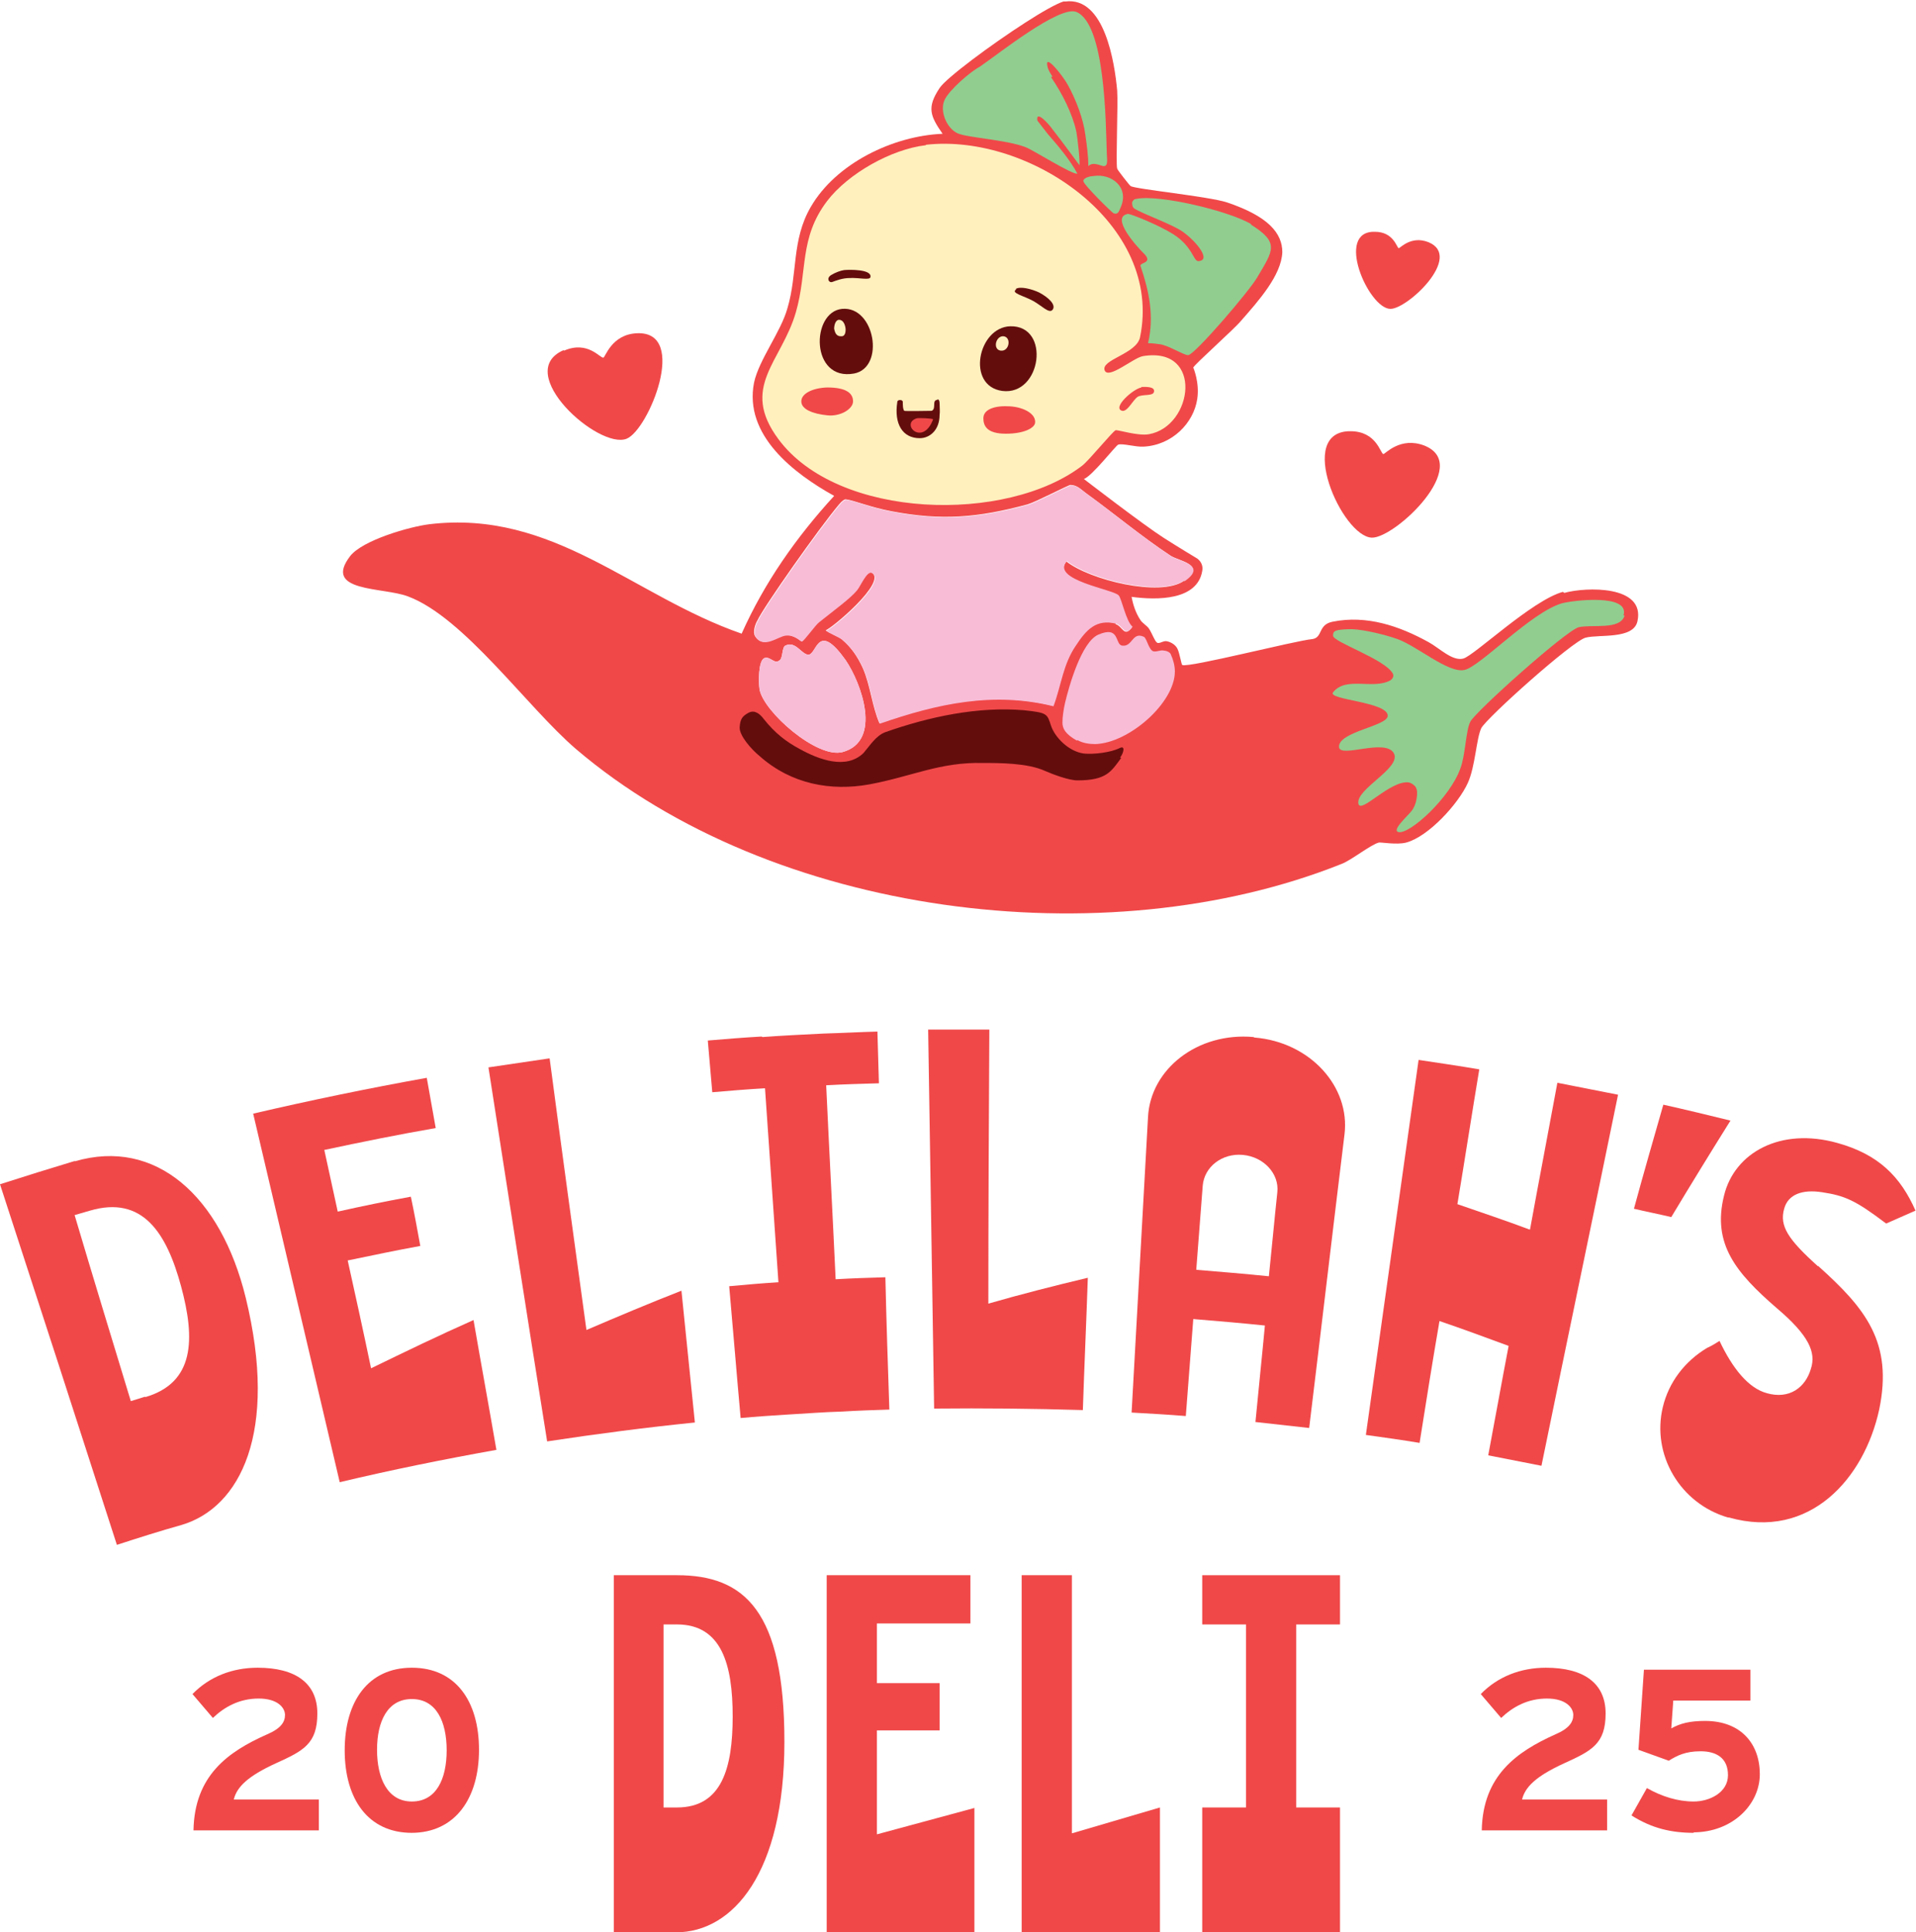 <svg viewBox="0 0 385.2 388.5" version="1.1" xmlns="http://www.w3.org/2000/svg" id="Layer_2">
  
  <defs>
    <style>
      .st0 {
        fill: #fff0be;
      }

      .st1 {
        fill: #640d0d;
      }

      .st2 {
        fill: #f04849;
      }

      .st3 {
        fill: #f8bcd6;
      }

      .st4 {
        fill: #91cd8f;
      }
    </style>
  </defs>
  <g id="Layer_1-2">
    <polygon points="176.3 347.9 188.9 347.9 188.9 338.4 176.3 338.4 176.3 326.4 195.1 326.4 195.1 316.7 166.2 316.7 166.2 388.5 195.9 388.5 195.9 363.5 176.3 368.8 176.3 347.9" class="st2"></polygon>
    <polygon points="215.5 316.7 205.4 316.7 205.4 388.5 233.2 388.5 233.2 363.4 215.5 368.6 215.5 316.7" class="st2"></polygon>
    <polygon points="250.5 316.7 241.7 316.7 241.7 326.6 250.5 326.6 250.5 363.4 241.7 363.4 241.7 388.5 250.5 388.5 260.6 388.5 269.4 388.5 269.4 363.4 260.6 363.4 260.6 326.6 269.4 326.6 269.4 316.7 260.6 316.7 250.5 316.7" class="st2"></polygon>
    <path d="M136.1,316.7h-12.7v71.8h12.5c11.5,0,21.8-12,21.8-38.3s-8-33.5-21.6-33.5h0ZM136.1,363.4h-2.7v-36.8h2.7c9,0,11.2,8.1,11.2,18.5s-2.2,18.3-11.2,18.3h0Z" class="st2"></path>
    <path d="M297.9,368c.2-11,7-15.8,14.8-19.3,2.8-1.2,3.6-2.5,3.6-3.9s-1.4-3.3-5.3-3.3-6.9,1.7-9.2,3.9l-4.1-4.8c3.4-3.5,8-5.3,13.1-5.3,7.6,0,12,3.1,12,9.2s-2.8,7.5-8.3,10c-5.7,2.6-7.9,4.8-8.5,7.3h17.1v6.2h-25.2,0Z" class="st2"></path>
    <path d="M340.6,368.5c-4.6,0-8.5-.9-12.6-3.5l3.1-5.5c3,1.7,6.2,2.7,9.4,2.7s6.9-1.8,6.9-5.3-2.4-4.8-5.5-4.8-4.8.9-6.4,1.9l-6.1-2.2,1.1-16.1h21.4v6.2h-15.5l-.4,5.6c1.8-1,3.7-1.5,6.8-1.5,7.2,0,11,4.6,11,10.7s-5.5,11.7-13.4,11.7h0Z" class="st2"></path>
    <path d="M38.9,368c.2-11,6.9-15.8,14.8-19.3,2.8-1.2,3.6-2.5,3.6-3.9s-1.4-3.3-5.3-3.3-6.9,1.7-9.2,3.9l-4.1-4.8c3.4-3.5,8-5.3,13.1-5.3,7.6,0,12,3.1,12,9.2s-2.8,7.5-8.3,10c-5.7,2.6-7.9,4.8-8.5,7.3h17.1v6.2h-25.2Z" class="st2"></path>
    <path d="M82.8,368.5c-8.8,0-13.5-6.8-13.5-16.6s4.7-16.6,13.5-16.6,13.5,6.7,13.5,16.5-4.8,16.7-13.6,16.7h0ZM82.8,341.6c-4.9,0-7,4.5-7,10.2s2.1,10.4,7,10.4,7-4.5,7-10.3-2.1-10.3-7-10.3h0Z" class="st2"></path>
    <path d="M70,253.4c4.8-1,9.6-2,14.5-2.9-.6-3.3-1.2-6.6-1.9-9.9-4.9.9-9.8,1.9-14.7,3-.9-4.1-1.8-8.3-2.7-12.4,7.5-1.6,14.9-3.1,22.4-4.4-.6-3.4-1.2-6.8-1.8-10.1-11.7,2.1-23.3,4.5-34.9,7.2,5.8,24.7,11.6,49.4,17.4,74.1,10.5-2.5,20.9-4.6,31.5-6.5-1.5-8.7-3.1-17.4-4.6-26.1-7,3.1-13.8,6.4-20.6,9.7-1.5-7.2-3.1-14.5-4.7-21.7h0Z" class="st2"></path>
    <path d="M110.4,212.8c-4.1.6-8.2,1.2-12.2,1.8,3.9,25.1,7.8,50.2,11.8,75.2,9.9-1.5,19.8-2.8,29.7-3.8-.9-8.8-1.8-17.7-2.7-26.5-6.4,2.5-12.8,5.2-19.1,7.9-2.5-18.2-5-36.4-7.4-54.6h0Z" class="st2"></path>
    <path d="M199,207c-4.1,0-8.2,0-12.4,0,.4,25.4.8,50.8,1.2,76.2,10-.1,19.9,0,29.9.3.3-8.9.7-17.8,1-26.6-6.7,1.6-13.4,3.3-20,5.2,0-18.4.1-36.7.2-55.1h0Z" class="st2"></path>
    <path d="M307.5,247.2c-4.8-1.8-9.6-3.4-14.5-5.1,1.5-9,2.9-18.1,4.4-27.1-4.1-.7-8.2-1.3-12.2-1.9-3.5,25.1-7.1,50.3-10.6,75.4,3.6.5,7.2,1,10.8,1.6,1.3-8.2,2.6-16.4,4-24.5,4.7,1.6,9.3,3.3,13.9,5-1.4,7.3-2.7,14.6-4.1,22,3.6.7,7.1,1.4,10.7,2.1,5.1-24.9,10.3-49.7,15.4-74.6-4-.8-8.1-1.6-12.2-2.4-1.8,9.8-3.7,19.6-5.5,29.5h0Z" class="st2"></path>
    <path d="M153.1,208.4c-3.6.2-7.2.5-10.8.8.3,3.5.6,6.9.9,10.4,3.5-.3,7.1-.6,10.6-.8.9,13,1.8,26,2.7,39-3.3.2-6.6.5-9.9.8.8,8.9,1.5,17.7,2.3,26.5,3.2-.3,6.3-.5,9.5-.7,3.6-.2,7.2-.5,10.9-.6,3.2-.2,6.3-.3,9.5-.4-.3-8.9-.6-17.8-.8-26.6-3.3.1-6.6.2-10,.4-.6-13-1.3-26-1.9-39,3.5-.2,7.1-.3,10.6-.4-.1-3.5-.2-7-.3-10.4-3.6.1-7.2.3-10.8.4-4.1.2-8.2.4-12.3.7h0Z" class="st2"></path>
    <path d="M15.1,233.4c-5,1.5-10.1,3.1-15.1,4.7,7.9,24.2,15.7,48.3,23.5,72.5,4.3-1.4,8.7-2.8,13-4,11.8-3.5,19.5-18.6,12.9-45.7-5-20.4-18.1-32.2-34.4-27.4h0ZM29.2,280.8c-1,.3-1.9.6-2.9.9-3.8-12.5-7.6-24.9-11.3-37.4,1-.3,2.1-.6,3.1-.9,10.6-3.1,15.4,4.5,18.3,15.2,2.9,10.7,2.7,19.4-7.2,22.3h0Z" class="st2"></path>
    <path d="M252,208.5c-11.2-1-20.7,6.4-21.2,16.1-1.1,19.8-2.2,39.6-3.3,59.4,3.6.2,7.2.4,10.9.7.5-6.5,1-13,1.5-19.5,4.8.4,9.6.8,14.4,1.3-.6,6.5-1.3,13-1.9,19.4,3.6.4,7.2.8,10.8,1.2,2.4-19.7,4.7-39.4,7.1-59,1.2-9.6-6.9-18.6-18.1-19.5h0ZM255.1,256.6c-4.9-.5-9.7-.9-14.6-1.3.4-5.6.9-11.3,1.3-16.9.3-3.8,3.9-6.6,8.1-6.2h0c4.2.4,7.3,3.8,6.9,7.5-.6,5.6-1.1,11.2-1.7,16.9h0Z" class="st2"></path>
    <path d="M328.4,243c2.5.6,5.1,1.1,7.6,1.7,3.9-6.5,7.9-13,11.9-19.4-4.5-1.1-9-2.2-13.5-3.2-2,7-4,13.9-5.9,20.9Z" class="st2"></path>
    <path d="M365.5,254.6c-6-5.4-7.8-8.1-6.8-11.6.8-2.9,3.7-3.9,7.6-3.3,4.6.7,6.7,1.6,12.9,6.3,2-.9,3.9-1.7,5.9-2.6-3-6.8-7.4-11.3-15.7-13.6-11.4-3.2-20.7,1.9-22.8,10.6-2.4,9.7,2.4,15.5,10.6,22.6,6.5,5.5,7.9,8.9,6.9,12.1-1.1,3.9-4.4,6.3-8.9,5-3.7-1-6.9-5-9.5-10.5-.8.5-1.6,1-2.5,1.4-4.5,2.7-7.7,6.9-8.9,11.9-2.3,9.6,3.5,19.4,13.1,22.2,0,0,.2,0,.2,0,16.3,4.6,27.2-7.9,30.2-21.7,2.8-13.5-2.7-20.3-12.3-28.9h0Z" class="st2"></path>
    <path d="M314.2,119c-6.2,1.7-17.8,12.8-20,13.4-2.2.6-4.8-2.1-7-3.3-5.8-3.2-12.4-5.5-19.3-4.1-3,.6-1.9,3.2-4.1,3.5-3.4.3-24.8,5.8-26.1,5.2-.2,0-.5-2.3-1-3.3-.4-.8-1.4-1.4-2.3-1.5-.7,0-1.4.6-1.8.3-.5-.4-.9-1.7-1.6-2.8-.4-.6-1.3-1.1-1.7-1.7-1-1.5-1.5-3.1-1.8-4.7,5.2.7,13.2.7,14.2-5.2.2-1-.2-1.9-1-2.5,0,0-4-2.4-6.8-4.2-4.2-2.7-16-11.8-16-11.8,1.6-.5,6.4-6.7,6.9-6.9.9-.3,3.5.5,5.1.4,5.8-.3,10.1-4.8,10.8-9.6.5-3.3-.8-6.3-.8-6.3.1-.5,8.4-7.9,9.6-9.4,3.5-4,8.1-9.1,8.3-13.8,0-3.8-2.8-7.2-11.1-10-3.6-1.2-18.7-2.7-19.4-3.3-.2-.1-2.7-3.3-2.7-3.5-.3-1,.2-13,0-15.7-.5-5.5-2.5-18.9-10.4-17.9,0,0-.2,0-.4,0-1.3.4-4.2,2-7.6,4.2-7,4.5-16,11.2-17.3,13.2-2.6,3.9-1.9,5.6.6,9.2-9.9.4-21.4,5.9-26.5,14.7-3.9,6.7-2.6,13.4-4.7,20.4-1.3,4.7-5.7,10.3-6.7,14.9-2.1,10.6,8,18.3,16.1,22.8-7.6,8.3-14,17.4-18.6,27.7-21.9-7.6-37.8-25-62.8-22-4,.5-13.4,3.2-15.9,6.4-5.6,7.3,6.6,6.2,11.6,8.1,11.3,4.2,24,22.3,33.8,30.7,39.4,33.6,106.3,42.1,153.9,23.1,1.9-.7,5.9-3.9,7.5-4.3.4-.1,3.6.5,5.5,0,4.5-1.2,10.5-7.8,12.4-12,1.5-3.3,1.7-8.9,2.7-11,1-2,18.4-17.6,21-18.2,2.7-.7,9.6.4,10.4-3.3,1.6-7.3-10.4-6.9-14.7-5.7h0ZM169.4,151.2c-5.1,1.4-15.9-8.1-16.7-12.6-.2-1.3-.3-5.8,1-6.3,1.2-.4,2,1.4,3.1.4.6-.5.4-2.6,1.1-2.9,2.1-1.1,3.4,2.1,4.8,1.8,1.6-.5,1.8-6.6,7.3,1.1,3.2,4.7,7.4,16.3-.6,18.5h0ZM224.3,125.3c-4-1-6,1.2-8.1,4.4-2.6,3.8-2.9,7.9-4.5,12.2-12.1-3-23.4-.5-34.9,3.5-1.5-3.5-1.8-7.5-3.3-11-1.1-2.4-2.3-4.2-4.3-5.9-.8-.6-2.9-1.4-3.2-1.8.9-.1,12.6-9.8,9.2-11.6-1-.5-2.3,2.7-3,3.5-1.3,1.6-4.6,4-7.6,6.4-.8.6-3.1,3.9-3.5,3.9-.2,0-1.5-1.4-3.2-1.2-1.5.1-4.5,2.8-6.1.2-.5-.8,0-2.4.5-3.2,1.1-2.5,12.5-18.7,16.4-23.3.5-.6,1.1-1.1,1.4-1,1.6.2,4.9,1.6,9.2,2.4,10,1.9,17.3,1.3,27.3-1.4,1.7-.5,8.2-3.9,8.6-3.9,1.4,0,2.2,1,3.2,1.7,5.8,4.2,11,8.6,16.9,12.5,1.6,1.1,7.5,1.8,2.7,5.1-4.8,3.3-18.9-.2-23.6-3.9-3.4,3.8,9.4,5.7,10.4,6.9.6.6,1.5,5.3,2.8,6.3-1.6,2.2-1.9-.2-3.3-.6h0Z" class="st2"></path>
    <path d="M169.4,151.2c-5.1,1.4-15.9-8.1-16.7-12.6-.2-1.3-.3-5.8,1-6.3,1.2-.4,2,1.4,3.1.4.6-.5.4-2.6,1.1-2.9,2.1-1.1,3.4,2.1,4.8,1.8,1.6-.5,1.8-6.6,7.3,1.1,3.2,4.7,7.4,16.3-.6,18.5h0Z" class="st3"></path>
    <path d="M238.1,116.7c-4.8,3.3-18.9-.2-23.6-3.9-3.4,3.8,9.4,5.7,10.4,6.9.6.6,1.5,5.3,2.8,6.3-1.6,2.2-1.9-.2-3.3-.6-4-1-6,1.2-8.1,4.4-2.6,3.8-2.9,7.9-4.5,12.2-12.1-3-23.4-.5-34.9,3.5-1.5-3.5-1.8-7.5-3.3-11-1.1-2.4-2.3-4.2-4.3-5.9-.8-.6-2.9-1.4-3.2-1.8.9-.1,12.6-9.8,9.2-11.6-1-.5-2.3,2.7-3,3.5-1.3,1.6-4.6,4-7.6,6.4-.8.6-3.1,3.9-3.5,3.9-.2,0-1.5-1.4-3.2-1.2-1.5.1-4.5,2.8-6.1.2-.5-.8,0-2.4.5-3.2,1.1-2.5,12.5-18.7,16.4-23.3.5-.6,1.1-1.1,1.4-1,1.6.2,4.9,1.6,9.2,2.4,10,1.9,17.3,1.3,27.3-1.4,1.7-.5,8.2-3.9,8.6-3.9,1.4,0,2.2,1,3.2,1.7,5.8,4.2,11,8.6,16.9,12.5,1.6,1.1,7.5,1.8,2.7,5.1h0Z" class="st3"></path>
    <path d="M326.6,123.8c-.9,2.9-6.4,1.7-9.2,2.3-2.6.7-20.8,17-21.8,19-.9,1.7-1,6.8-2,9.4-2.1,5.9-10.1,13.2-12.4,12.8-1.6-.3,2-3.4,2.7-4.4.7-1,1-2.3,1-3.6h0c0-.5-.2-1.1-.6-1.4h0c-.3-.3-.7-.5-1.1-.6-3.8-.4-9.6,6.4-10.1,4.3-.6-3,8.8-7.2,7.1-10.2-1.8-3-10.8,1.1-11-1.2-.2-3.1,9.8-4.2,9.8-6.3,0-2.8-12.2-3.2-11-4.7,2.6-3.3,8-.5,11.5-2.4.5-.3.8-.9.5-1.4-1.6-2.9-12-6.3-12-7.6,0-.5.1-.8.6-1,.8-.3,2.5-.3,3.3-.3,2.4.1,6.5,1.1,8.8,1.9,4,1.3,10.4,7,13.7,6.3,3.1-.6,13.4-11.6,19.6-13.4,2.2-.6,13.7-2,12.4,2.4h0Z" class="st4"></path>
    <path d="M251.6,45.1c-4.2-2.6-18.6-6.1-23.2-5.1-.4,0-.7.4-.8.7,0,.2,0,.9.4,1.2,1.7,1.1,7.7,3.2,9.8,4.7,2.8,2,5.8,5.8,3.1,5.9-1,0-1.1-2.9-5-5.4-3-1.9-8.6-4.1-9.1-4.1-3.8.6,2.1,6.9,2.9,7.7,2.5,2.3-.7,2-.4,2.8,1.7,5,2.8,10.1,1.5,15.5.8,0,1.6.1,2.3.2,1.8.2,5,2.3,5.8,2.2,1.4-.2,12.3-12.9,13.9-15.7,3.1-5.3,4.6-6.9-1.4-10.6h0Z" class="st4"></path>
    <path d="M219.8,35.4c-.5,0-2,.3-2,1s5.7,6.3,6.1,6.5c1,.3,1.1-.6,1.4-1.2,1.8-4-1.8-6.9-5.5-6.3h0Z" class="st4"></path>
    <path d="M186.2,29.1c20.7-2.3,47.7,15.9,43,38.7-.7,3.4-8,4.5-7.1,6.7.8,1.8,5.8-2.6,7.7-2.9,12.2-2,10.1,14.1,1.2,15.7-2.2.4-6.2-.9-6.7-.8s-5.3,6-6.7,7.1c-15.2,11.7-49.1,10.9-61.1-5.3-7.8-10.5.6-15.5,3.5-25.5,2.4-8.3.6-14.9,6.3-22.4,4.2-5.5,12.9-10.4,19.8-11.2h0Z" class="st0"></path>
    <path d="M171.5,80.7c0,1.5-2.5,3.1-5.2,2.8-2.9-.3-5.2-1.2-5.2-2.8s2.3-2.7,5.2-2.8c3.9,0,5.2,1.2,5.2,2.8Z" class="st2"></path>
    <path d="M208.1,85c-.1,1-2.1,2.2-5.9,2.2s-4.5-1.6-4.5-3.1c0-1.9,2.5-2.6,5.4-2.4,2.9.2,5.2,1.6,5,3.3h0Z" class="st2"></path>
    <path d="M204.2,58.1c.9-.6,3.2,0,4.7.7,1.9,1,3.5,2.5,2.7,3.5-.7.8-2.1-.8-3.9-1.8s-4.6-1.6-3.4-2.3h0Z" class="st1"></path>
    <path d="M169.7,54.3c1-.1,5.6-.2,5.3,1.4-.1.7-2.2.1-4.2.2-1.4,0-2.7.5-3.5.8-.7.2-1.2-.8-.2-1.4.8-.5,1.9-.9,2.6-1h0Z" class="st1"></path>
    <path d="M229.4,77.8c.6,0,2.9-.2,2.6,1-.2.9-2.4.4-3.3,1-1,.7-2,3-3.1,2.8-2.1-.6,2.3-4.5,3.9-4.7Z" class="st2"></path>
    <path d="M203.1,65.6c8.2-.2,6.3,14-1.6,13-7.3-1-4.9-12.8,1.6-13Z" class="st1"></path>
    <path d="M169.3,62.1c6.6-.6,8.7,11.8,2.4,13-8.8,1.6-8.7-12.4-2.4-13Z" class="st1"></path>
    <path d="M188.5,80.3c.3,0,.4.4.4.8,0,.9.1,1.6,0,2.3,0,3-1.9,4.7-4,4.7-3.4,0-5.2-2.8-4.5-7.3,0-.5,1.1-.5,1.1,0,0,.5,0,1.5.3,1.8.2.1,5.2,0,5.5,0,1-.4,0-2.1,1.1-2.2h0Z" class="st1"></path>
    <path d="M184.3,84.1c.4-.1,3.1,0,3.3.2-2.1,5.6-6.7.9-3.3-.2Z" class="st2"></path>
    <path d="M201.6,67.6c1.8,0,1.4,3.1-.4,2.9-1.6-.2-1.1-2.8.4-2.9Z" class="st0"></path>
    <path d="M169,67.6c-1.1,0-1.2-1.2-1.3-1.5,0-.8.3-1.7.9-1.8h.1c.8,0,1.2.9,1.3,1.8,0,.1.1,1.4-.7,1.5-.1,0-.3,0-.4,0h0Z" class="st0"></path>
    <path d="M113.4,70.5c4.8-2.1,7.3,1.6,7.9,1.4.4,0,1.6-4.7,6.8-4.9,10.4-.4,2.3,19.4-2.1,21.2-5.6,2.3-23-13.3-12.7-17.8Z" class="st2"></path>
    <path d="M271.5,86.7c5.2,0,6,4.4,6.6,4.6.4,0,3.4-3.6,8.3-1.7,9.6,3.9-5.9,18.6-10.6,18.5-6-.2-15.5-21.6-4.2-21.4h0Z" class="st2"></path>
    <path d="M276.4,46.6c3.8,0,4.4,3.2,4.8,3.3.3,0,2.5-2.6,6-1.2,7,2.9-4.3,13.5-7.7,13.4-4.4-.1-11.2-15.7-3.1-15.5h0Z" class="st2"></path>
    <path d="M225.2,152.3c.7-.9,1.1-2.5-.1-1.9-1.8.9-5.2,1.3-7.2,1.1-3-.4-5.8-3.2-6.6-5.6-.8-2.4-.7-2.6-5.4-3.1-9.3-.8-19.1,1.3-27.9,4.4-1.9.7-3.1,2.7-4.4,4.2-3.5,3.4-9,1.3-12.8-.8-2.8-1.5-5-3.2-7.3-6.1-.6-.8-1.7-1.9-3-1.2-1.3.7-1.7,1.3-1.8,3,0,1.7,2.4,4.4,4,5.7,6.4,5.7,14.4,7.1,22.1,5.7,8.6-1.6,14.1-4.5,22.8-4.3,3.4,0,9,0,12.5,1.6,1.6.7,4.8,1.9,6.5,1.9,5.9,0,6.8-1.8,8.8-4.5h0Z" class="st1"></path>
    <path d="M216.5,148.9c-2.3-1.3-2.9-2.4-2.9-3.6s.2-2.5.5-3.9c.8-3.4,3.3-12.3,6.7-13.8,4.4-1.9,3.3,2,4.8,2.2,2.1.3,2-2.8,4.3-1.8.6.2.9,2.1,1.7,2.8.6.5,1.6-.2,2.4,0,.9.1,1.3.5,1.4.8.5,1.1.8,2.3.8,3.4,0,6.3-9.2,14.4-16,14.6-1.3,0-2.5-.2-3.6-.8h0Z" class="st3"></path>
    <path d="M211.6,15.4c-.3-.4-.9-1.4-1-2-.7-2.9,3,1.7,4.1,3.7,1.6,2.9,3.1,6.8,3.5,10,.3,2.1.6,4.2.6,6.3,1-1,2.5,0,3.1,0,1,0,.6-1.5.6-3.1-.2-5.7-.3-25.5-6.1-27.9-3.4-1.4-16,8.7-19.4,11-1.9,1-6.2,4.7-7.1,6.7-1,2.1.3,5.6,2.6,6.7,2,.9,9.9,1.3,13.7,2.8,1.4.5,9.6,5.7,10.4,5.3-1.5-2.8-3.9-5.6-5.9-7.9-.4-.5-1.8-2.3-2.1-2.7-.1-.2-.1-.5,0-.8.6-.6,2.9,2.3,3,2.5,1.6,2,5.4,7.2,5.4,7.2.2-.5-.4-5.7-.6-6.7-.8-3.7-2.9-7.8-5.1-11h0Z" class="st4"></path>
  </g>
</svg>